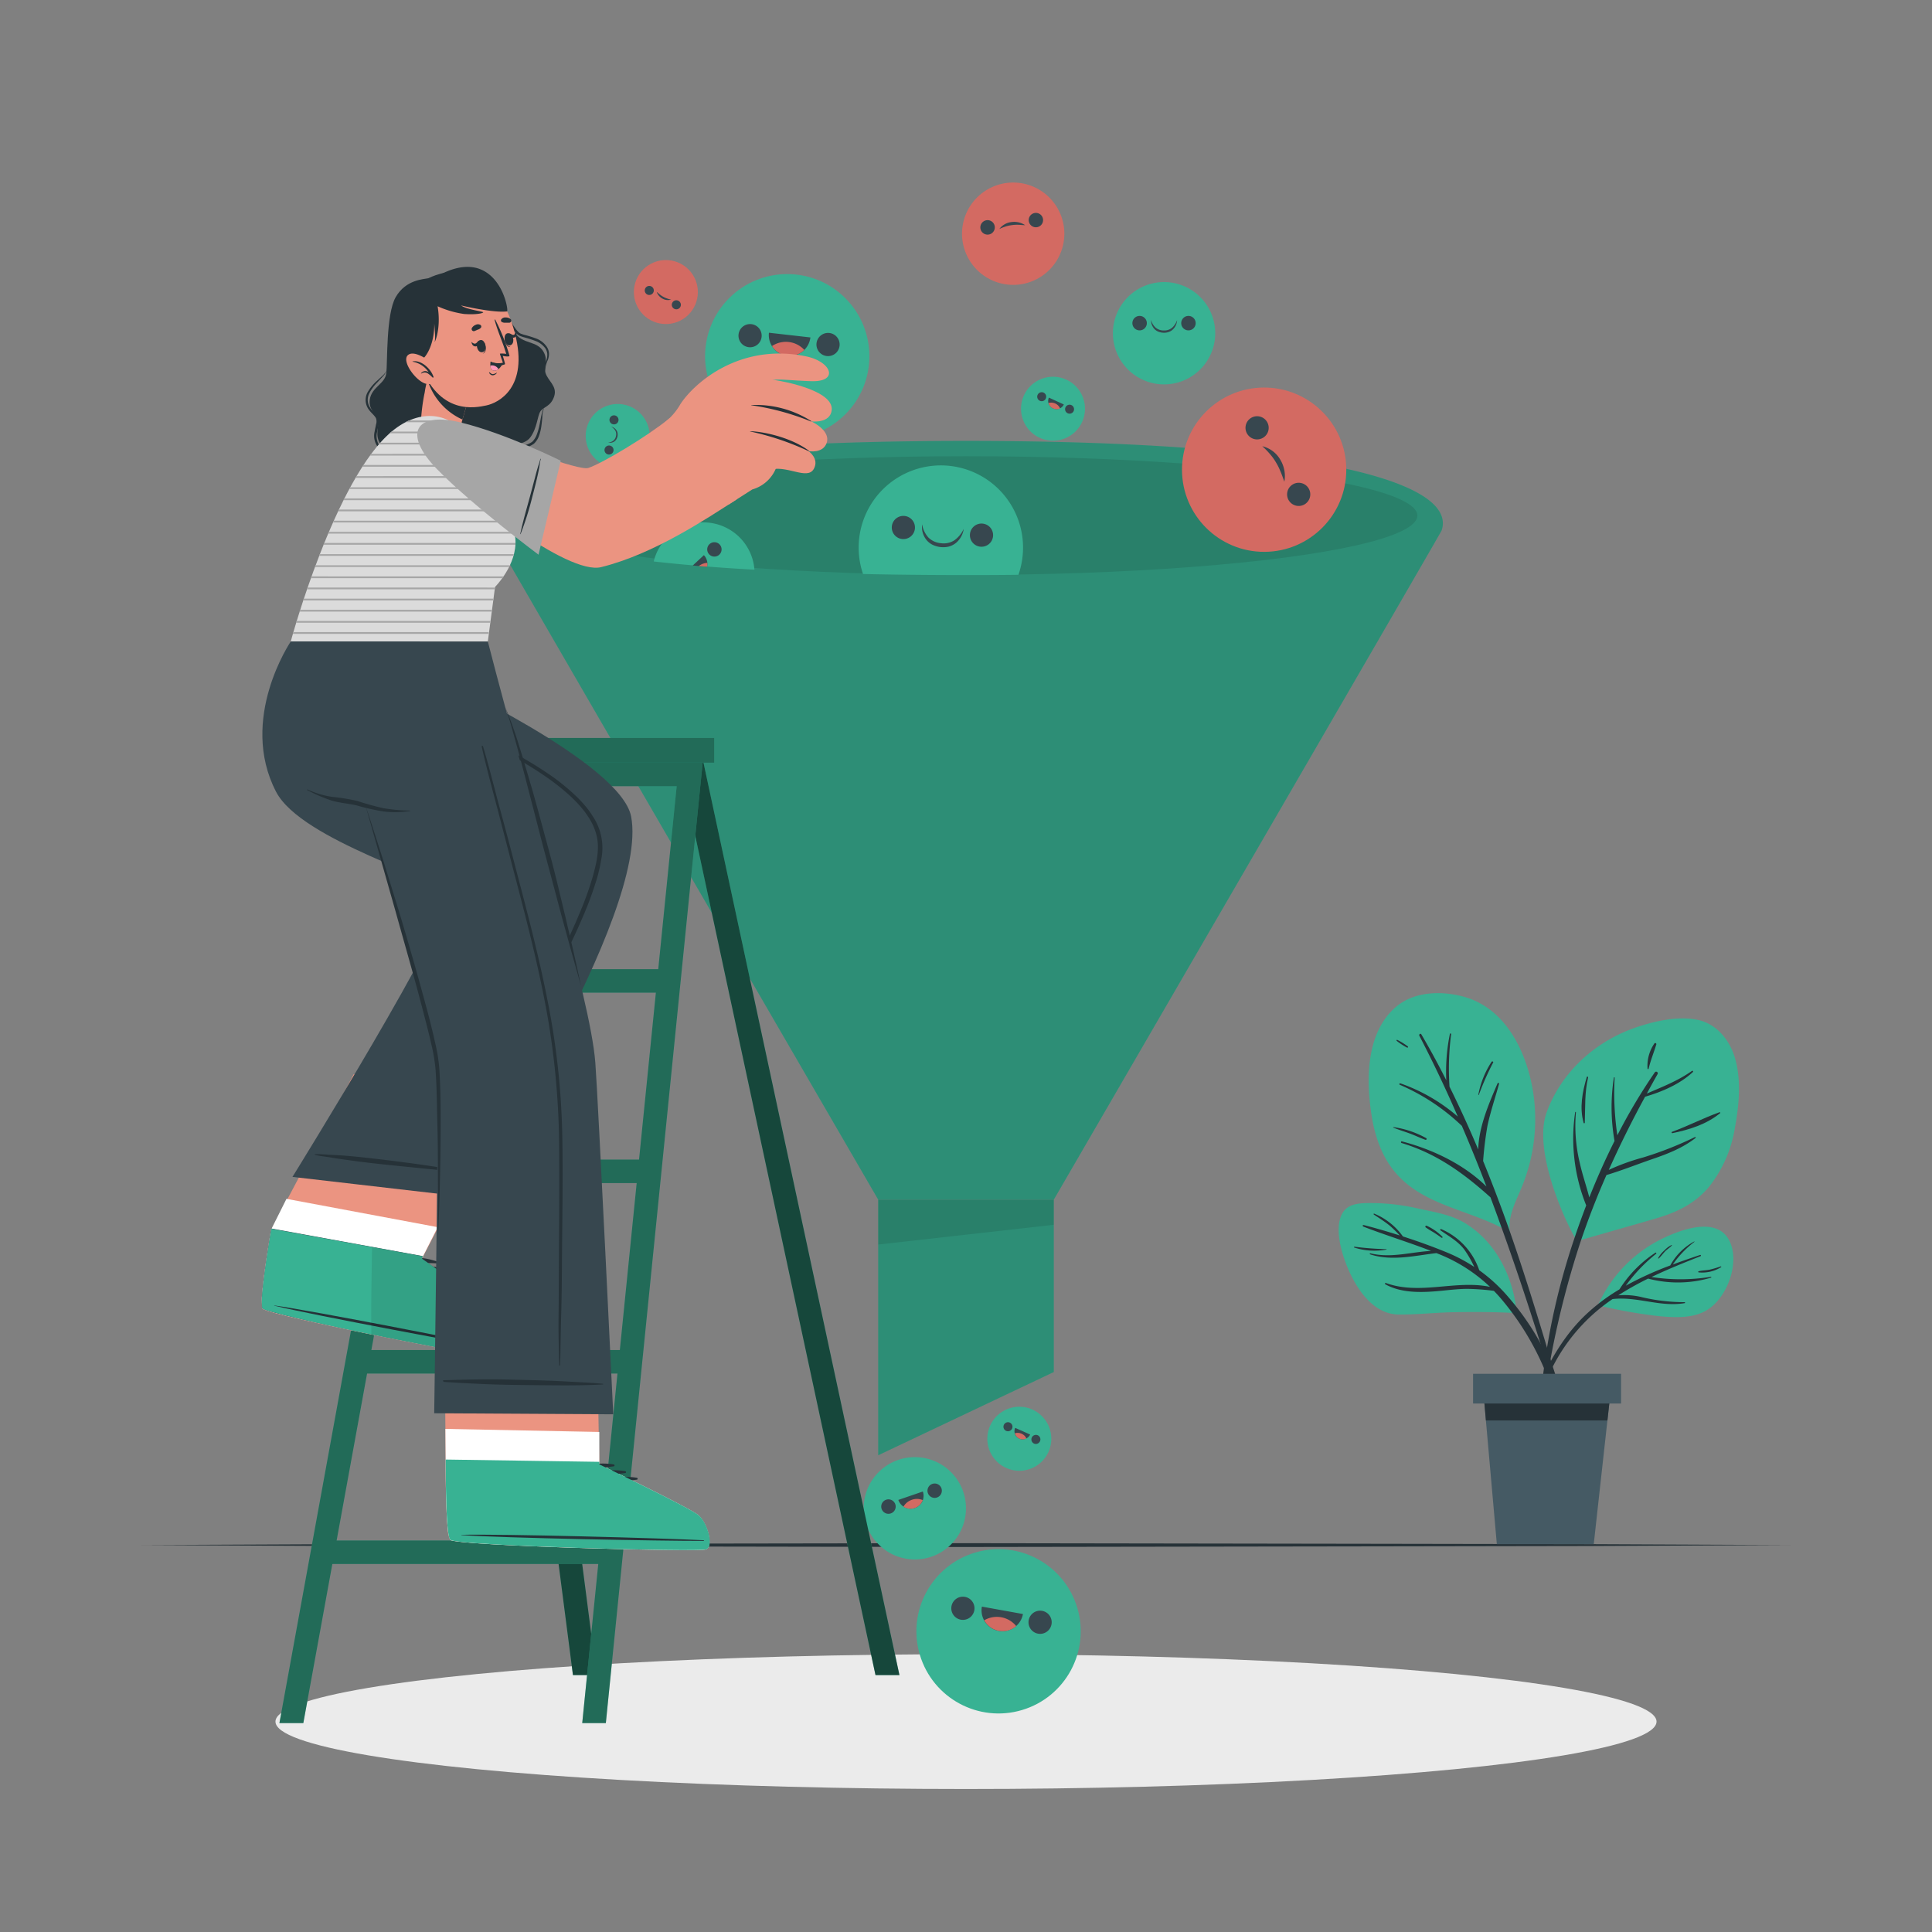 <svg xmlns="http://www.w3.org/2000/svg" viewBox="0 0 500 500"><rect x="0" y="0" width="500" height="500" fill="#808080" stroke="none"/><g id="freepik--Shadow--inject-62"><ellipse cx="250" cy="445.55" rx="178.71" ry="17.44" style="fill:#ebebeb"></ellipse></g><g id="freepik--Floor--inject-62"><polygon points="36.47 399.86 89.85 399.62 143.23 399.53 250 399.37 356.77 399.53 410.15 399.62 463.53 399.86 410.15 400.11 356.77 400.2 250 400.36 143.23 400.19 89.85 400.11 36.47 399.86" style="fill:#263238"></polygon></g><g id="freepik--Filter--inject-62"><path d="M373.41,135.43a5.51,5.51,0,0,1-.23,1.56,2,2,0,0,1-.14.39c-.24.68-100.32,173.09-100.32,173.09H227.28S127.2,138.06,127,137.38a2,2,0,0,1-.14-.39,5.51,5.51,0,0,1-.23-1.56c0-11.78,38.26-21.32,123.41-21.32S373.41,123.65,373.41,135.43Z" style="fill:#38B293"></path><path d="M373.41,135.43a5.51,5.51,0,0,1-.23,1.56,2,2,0,0,1-.14.39c-.24.68-100.32,173.09-100.32,173.09H227.28S127.2,138.06,127,137.38a2,2,0,0,1-.14-.39,5.51,5.51,0,0,1-.23-1.56c0-11.78,38.26-21.32,123.41-21.32S373.41,123.65,373.41,135.43Z" style="opacity:0.2"></path><ellipse cx="250" cy="133.43" rx="116.81" ry="15.36" style="opacity:0.1"></ellipse><polygon points="272.72 355.08 227.28 376.62 227.28 310.46 272.72 310.46 272.72 355.08" style="fill:#38B293"></polygon><polygon points="272.72 355.08 227.28 376.62 227.28 310.46 272.72 310.46 272.72 355.08" style="opacity:0.2"></polygon><polygon points="272.72 316.97 227.28 322.09 227.28 310.46 272.72 310.46 272.72 316.97" style="opacity:0.1"></polygon></g><g id="freepik--Plant--inject-62"><path d="M396.84,283.11a45.89,45.89,0,0,1-.9,17.7,47.9,47.9,0,0,1-2.71,7.82c-1.41,3.24-2.88,6.4-2.52,9.95.34.23-.83.19-.87-.16-9.47-5.39-21.62-6.37-28.9-15.19-3.46-4.17-5.2-9.47-6-14.76-.9-5.76-1.15-12.14.34-17.82,1.25-4.8,4.06-9.44,8.57-11.79,4.66-2.42,10.76-2.22,15.67-.7C390.08,261.45,395.34,272.87,396.84,283.11Z" style="fill:#38B293"></path><path d="M401.7,353.21c-1.29-4.31-2.58-8.62-3.91-12.92-2.6-8.41-5.3-16.8-8.29-25.08q-2.69-7.45-5.67-14.75a91.42,91.42,0,0,1,1.13-9.15c.8-3.68,2-7.22,3-10.82.06-.22-.3-.33-.39-.12-2.12,4.95-4.9,11.28-5,17.14q-3.47-8.26-7.44-16.29a69.31,69.31,0,0,1,.42-13.57.16.16,0,0,0-.32-.06,48.42,48.42,0,0,0-.93,12q-3-6-6.46-11.9c-.21-.35-.69,0-.51.36q5.34,10.28,9.95,20.93a45.74,45.74,0,0,0-14.84-8.6c-.24-.08-.42.26-.18.36a54,54,0,0,1,16.06,10.63q3.35,7.78,6.37,15.7c-5.93-5.81-14-9.63-21.88-11.68-.27-.07-.34.34-.08.42,9.08,2.73,16.13,7.88,23,14.06q1.2,3.19,2.36,6.41,4.4,12.17,8.36,24.49,1.91,5.89,3.76,11.82c1.32,4.25,2.36,8.73,4.08,12.83.16.39.87.3.78-.17A123.7,123.7,0,0,0,401.7,353.21Z" style="fill:#263238"></path><path d="M386,274.82a23.57,23.57,0,0,0-3.41,8.5c0,.08.11.12.14,0a71.24,71.24,0,0,1,3.7-8.34C386.56,274.75,386.15,274.57,386,274.82Z" style="fill:#263238"></path><path d="M369.1,294.55a24.64,24.64,0,0,0-8.5-2.86.07.07,0,0,0,0,.13c1.36.57,2.8,1,4.18,1.5s2.74,1.18,4.15,1.67A.24.24,0,0,0,369.1,294.55Z" style="fill:#263238"></path><path d="M364.34,270.81a17.18,17.18,0,0,0-2.73-1.69.15.15,0,0,0-.16.24,16.55,16.55,0,0,0,2.69,1.75C364.32,271.22,364.51,270.93,364.34,270.81Z" style="fill:#263238"></path><path d="M428.76,315.27c-6.82,2-13.67,3.9-20.49,5.9-.59.17-12.12-21.92-8-33.3,3.86-10.54,12.67-18.42,23.19-22,4.87-1.65,10.85-3,16-1.91,4.57,1,7.8,4.76,9.29,9.06,2,5.85,1.35,12.82.25,18.79a32.92,32.92,0,0,1-6.71,15.34C438.7,311.45,434.08,313.69,428.76,315.27Z" style="fill:#38B293"></path><path d="M438.65,294.27a91,91,0,0,1-13.37,5.27,55.85,55.85,0,0,0-8.93,3.23c2.88-6.42,6-12.71,9.4-18.94,4.4-1.28,9-3.26,12.36-6.38a.19.19,0,0,0-.25-.29c-3.63,2.57-7.64,4.11-11.66,5.85.91-1.68,1.82-3.35,2.76-5a.42.42,0,0,0-.7-.48,144.94,144.94,0,0,0-9.69,16.28,74.32,74.32,0,0,1-.7-14.92c0-.12-.18-.13-.2,0a49.82,49.82,0,0,0,.17,16.39c-2.39,4.77-4.57,9.66-6.53,14.61-.78-3-1.79-5.9-2.46-8.9a40.88,40.88,0,0,1-1-13.13c0-.13-.18-.14-.2,0a46.31,46.31,0,0,0,2.86,24.1c-1.14,3-2.23,6-3.22,9a178.76,178.76,0,0,0-9.05,47.32.29.29,0,0,0,.57,0A234.88,234.88,0,0,1,409,321.49c2-5.95,4.25-11.72,6.75-17.39,4-1.19,8-2.8,12-4.17s7.81-2.89,11.06-5.43C438.93,294.41,438.79,294.2,438.65,294.27Z" style="fill:#263238"></path><path d="M445,287.85c-4.17,1.49-8.12,3.56-12.29,5.07-.2.07-.08.38.11.34,4.41-.91,8.79-2.27,12.34-5.17C445.31,288,445.16,287.8,445,287.85Z" style="fill:#263238"></path><path d="M411,278.86c.05-.23-.27-.35-.34-.13-1.14,3.85-1.93,7.93-.82,11.86,0,.15.29.16.3,0C410.29,286.61,410.07,282.76,411,278.86Z" style="fill:#263238"></path><path d="M428.19,270a10.19,10.19,0,0,0-1.81,6.54c0,.15.24.23.28.06.51-2.2,1.36-4.2,2-6.34A.29.29,0,0,0,428.19,270Z" style="fill:#263238"></path><path d="M347.64,325c2,6.35,6.75,15.12,14.27,15.19,4.88.05,9.79-.53,14.68-.6,5.24-.08,10.49-.07,15.71.24.43,0-.63-15.68-13.21-23.32-3.53-2.14-7.84-2.82-11.84-3.69a54.83,54.83,0,0,0-14-1.45c-2.89.11-5.3.72-6.32,3.68S346.68,322,347.64,325Z" style="fill:#38B293"></path><path d="M353.05,317.07c3.06.79,6.15,1.69,9.22,2.67a33,33,0,0,0-2.54-2.48c-1.32-1.09-2.77-2-4.18-2.93-.12-.08-.05-.3.1-.24a17.17,17.17,0,0,1,7.42,5.9c3.83,1.23,7.62,2.6,11.26,4.09a41.83,41.83,0,0,1,7.21,3.8,28.41,28.41,0,0,0-2.61-4.54c-1.67-2.16-3.93-3.37-6.11-4.91a.19.19,0,0,1,.19-.33,17.89,17.89,0,0,1,9.82,10.64,41.76,41.76,0,0,1,7.13,6.48c8.33,9.46,14.89,22,14.91,34.88,0,.31-.49.39-.55.07a71.13,71.13,0,0,0-15.88-34.1c-.59-.7-1.2-1.36-1.83-2a58.33,58.33,0,0,0-6.88-.51c-2.67,0-5.33.39-8,.61-4.39.36-9.25.41-13.21-1.8a.18.18,0,0,1,.14-.33c8.83,3.21,18.1-.86,26.95,1a41.46,41.46,0,0,0-13.06-8.42l-.81-.32c-5.67.68-11.66,2.15-17.18.31a.14.14,0,0,1,.08-.26c5.33,1.33,10.45-.34,15.71-.61-5.73-2.23-11.57-4-17.32-6.22C352.54,317.38,352.53,316.94,353.05,317.07Z" style="fill:#263238"></path><path d="M350.55,322.65a76.15,76.15,0,0,0,8.25.63c.07,0,.09.1,0,.11a17.07,17.07,0,0,1-8.33-.53C350.36,322.82,350.42,322.63,350.55,322.65Z" style="fill:#263238"></path><path d="M369.19,317.21a13.5,13.5,0,0,1,4.08,2.84c.15.13,0,.39-.2.27q-1.05-.75-2.13-1.44a21.55,21.55,0,0,1-2-1.26A.25.25,0,0,1,369.19,317.21Z" style="fill:#263238"></path><path d="M413.62,337.64c-.09.21.21.41.33.19h0a.29.29,0,0,0,.19.12,127.87,127.87,0,0,0,15.38,2.69c4.16.37,9,.6,12.59-1.82,4.94-3.27,8.19-12,5.52-17.58-3.16-6.6-12.67-3-17.44-.67A35,35,0,0,0,413.62,337.64Z" style="fill:#38B293"></path><path d="M409.93,340.69a49.24,49.24,0,0,1,9.18-7,31.33,31.33,0,0,1,9.31-9.49c.18-.12.33.16.17.29a42,42,0,0,0-7.85,8.25,86.71,86.71,0,0,1,11.52-5.24,15.39,15.39,0,0,1,6.19-6.2c.05,0,.11.05.06.09a25.66,25.66,0,0,0-5.59,5.86c2.34-.87,4.71-1.68,7.07-2.47.21-.07.29.25.09.33-4.2,1.65-8.5,3.38-12.67,5.38a48.73,48.73,0,0,0,15.34-.05c.14,0,.21.18.06.22a30.21,30.21,0,0,1-16.28.24,76.65,76.65,0,0,0-7.72,4.33,19.17,19.17,0,0,1,6.24.51A47.75,47.75,0,0,0,436,337a.13.13,0,0,1,0,.25c-6.36,1.09-12.37-1.8-18.68-1.05a46.69,46.69,0,0,0-16.14,18.88c-2.66,5.4-4.1,11.13-6.24,16.71a.21.21,0,0,1-.4-.11C396.43,360.68,401.91,348.54,409.93,340.69Z" style="fill:#263238"></path><path d="M429.12,325.6a7.37,7.37,0,0,1,1.63-2,6.28,6.28,0,0,1,1.88-1.4c.06,0,.1.06.06.1-.52.6-1.25,1-1.81,1.6s-1,1.24-1.61,1.8A.1.1,0,0,1,429.12,325.6Z" style="fill:#263238"></path><path d="M439.61,329c.95-.24,1.94-.22,2.9-.42a27.66,27.66,0,0,0,2.82-.84c.12,0,.19.14.08.21a9.29,9.29,0,0,1-5.8,1.34A.15.15,0,0,1,439.61,329Z" style="fill:#263238"></path><polygon points="383.72 358.12 384.55 367.61 387.38 399.63 412.46 399.63 416 367.61 417.05 358.12 383.72 358.12" style="fill:#455a64"></polygon><polygon points="383.72 358.12 384.55 367.61 416 367.61 417.05 358.12 383.72 358.12" style="fill:#263238"></polygon><rect x="381.23" y="355.53" width="38.3" height="7.69" transform="translate(800.76 718.76) rotate(180)" style="fill:#455a64"></rect></g><g id="freepik--Faces--inject-62"><circle cx="236.76" cy="390.32" r="13.24" transform="translate(-204.43 273.04) rotate(-43.87)" style="fill:#38B293"></circle><path d="M243.65,385.19a1.86,1.86,0,1,1-2.36-1.16A1.86,1.86,0,0,1,243.65,385.19Z" style="fill:#37474f"></path><path d="M231.7,389.29a1.87,1.87,0,1,1-2.37-1.16A1.88,1.88,0,0,1,231.7,389.29Z" style="fill:#37474f"></path><path d="M238.83,386a3.34,3.34,0,0,1,0,2.23,3.36,3.36,0,0,1-6.34-.05Z" style="fill:#37474f"></path><path d="M238.81,388.22a3.36,3.36,0,0,1-5,1.7,4,4,0,0,1,2.17-1.77A3.93,3.93,0,0,1,238.81,388.22Z" style="fill:#d36a62"></path><path d="M264.66,143.76a21.27,21.27,0,0,1-1.09,5q-6.57.08-13.57.07-14.24,0-26.65-.28a21.27,21.27,0,1,1,41.31-4.75Z" style="fill:#38B293"></path><path d="M257,138.78a3,3,0,1,1-2.69-3.27A3,3,0,0,1,257,138.78Z" style="fill:#37474f"></path><path d="M236.78,136.8a3,3,0,1,1-2.69-3.27A3,3,0,0,1,236.78,136.8Z" style="fill:#37474f"></path><path d="M238.65,135.68a6.62,6.62,0,0,0,1.62,3.43,5.21,5.21,0,0,0,3.25,1.47,5.06,5.06,0,0,0,3.48-.76,7.41,7.41,0,0,0,2.41-2.95,5.79,5.79,0,0,1-1.94,3.58,5,5,0,0,1-1.92,1,6.19,6.19,0,0,1-2.14.13,6.56,6.56,0,0,1-2.06-.59,4.74,4.74,0,0,1-1.67-1.37A5.34,5.34,0,0,1,238.65,135.68Z" style="fill:#37474f"></path><circle cx="327.16" cy="121.56" r="21.26" transform="translate(-0.57 1.54) rotate(-0.27)" style="fill:#d36a62"></circle><path d="M337.7,130.48a3,3,0,1,1,.95-4.12A3,3,0,0,1,337.7,130.48Z" style="fill:#37474f"></path><path d="M326.93,113.26a3,3,0,1,1,.95-4.13A3,3,0,0,1,326.93,113.26Z" style="fill:#37474f"></path><path d="M326.67,115.48a7.35,7.35,0,0,1,4.66,3.47,8.33,8.33,0,0,1,1.06,2.78,7.81,7.81,0,0,1,0,2.93c-.34-.92-.63-1.8-1-2.64a16.29,16.29,0,0,0-1.2-2.4,13.82,13.82,0,0,0-1.58-2.17A18.43,18.43,0,0,0,326.67,115.48Z" style="fill:#37474f"></path><path d="M195.25,147.44q-6.48-.36-12.26-.82l-2.15-.17-1.56-.14c-3.59-.31-6.95-.65-10.1-1a13.24,13.24,0,0,1,26.07,2.14Z" style="fill:#38B293"></path><path d="M186.25,140.92a1.86,1.86,0,1,1-2.64-.09A1.87,1.87,0,0,1,186.25,140.92Z" style="fill:#37474f"></path><path d="M183.06,145.67a3.36,3.36,0,0,1-.07,1l-2.15-.17-1.56-.14,2.89-2.69A3.34,3.34,0,0,1,183.06,145.67Z" style="fill:#37474f"></path><path d="M183.06,145.67a3.36,3.36,0,0,1-.07,1l-2.15-.17A3.89,3.89,0,0,1,183.06,145.67Z" style="fill:#d36a62"></path><path d="M314.5,86.24A13.24,13.24,0,1,1,301.26,73,13.24,13.24,0,0,1,314.5,86.24Z" style="fill:#38B293"></path><path d="M309.44,83.62a1.87,1.87,0,1,1-1.86-1.86A1.87,1.87,0,0,1,309.44,83.62Z" style="fill:#37474f"></path><path d="M296.8,83.62a1.87,1.87,0,1,1-1.86-1.86A1.87,1.87,0,0,1,296.8,83.62Z" style="fill:#37474f"></path><path d="M297.89,82.81a4.11,4.11,0,0,0,1.21,2,3.16,3.16,0,0,0,2.1.71,3.13,3.13,0,0,0,2.11-.68,4.64,4.64,0,0,0,1.32-2,3.58,3.58,0,0,1-1,2.33,2.9,2.9,0,0,1-1.12.73,3.79,3.79,0,0,1-1.33.22,4.28,4.28,0,0,1-1.31-.25,3,3,0,0,1-1.12-.74A3.35,3.35,0,0,1,297.89,82.81Z" style="fill:#37474f"></path><circle cx="262.23" cy="60.49" r="13.24" transform="translate(135.29 297.79) rotate(-74.85)" style="fill:#d36a62"></circle><path d="M269.93,56.69a1.86,1.86,0,1,1-2.12-1.57A1.86,1.86,0,0,1,269.93,56.69Z" style="fill:#37474f"></path><path d="M257.43,58.56A1.87,1.87,0,1,1,255.31,57,1.86,1.86,0,0,1,257.43,58.56Z" style="fill:#37474f"></path><path d="M258.63,59.26a4.52,4.52,0,0,1,3.14-1.79,5,5,0,0,1,1.85.08,4.83,4.83,0,0,1,1.68.72c-.61,0-1.19-.09-1.75-.1a9.21,9.21,0,0,0-1.67.09,9.33,9.33,0,0,0-1.63.36A11.33,11.33,0,0,0,258.63,59.26Z" style="fill:#37474f"></path><circle cx="272.52" cy="105.78" r="8.28" transform="translate(-19.81 104.38) rotate(-20.94)" style="fill:#38B293"></circle><path d="M277.86,106.38a1.16,1.16,0,1,1-.58-1.54A1.17,1.17,0,0,1,277.86,106.38Z" style="fill:#37474f"></path><path d="M270.65,103.14a1.15,1.15,0,0,1-1.54.58,1.16,1.16,0,1,1,1.54-.58Z" style="fill:#37474f"></path><path d="M275.32,104.68a2.1,2.1,0,0,1-1,1,2.12,2.12,0,0,1-1.81,0,2.09,2.09,0,0,1-1.18-1.39,2.16,2.16,0,0,1,.12-1.39Z" style="fill:#37474f"></path><path d="M274.35,105.7a2.12,2.12,0,0,1-1.81,0,2.09,2.09,0,0,1-1.18-1.39,2.48,2.48,0,0,1,1.75.12A2.44,2.44,0,0,1,274.35,105.7Z" style="fill:#d36a62"></path><path d="M271.35,375.75a8.28,8.28,0,1,1-4.15-10.95A8.29,8.29,0,0,1,271.35,375.75Z" style="fill:#38B293"></path><path d="M269.14,373a1.17,1.17,0,0,1-1.54.59,1.17,1.17,0,1,1,1-2.13A1.16,1.16,0,0,1,269.14,373Z" style="fill:#37474f"></path><path d="M261.93,369.72a1.17,1.17,0,1,1-.59-1.55A1.18,1.18,0,0,1,261.93,369.72Z" style="fill:#37474f"></path><path d="M266.6,371.26a2.07,2.07,0,0,1-1,1,2.11,2.11,0,0,1-1.82.05,2.1,2.1,0,0,1-1.05-2.78Z" style="fill:#37474f"></path><path d="M265.63,372.27a2.11,2.11,0,0,1-1.82.05,2.15,2.15,0,0,1-1.17-1.39,2.48,2.48,0,0,1,1.75.12A2.42,2.42,0,0,1,265.63,372.27Z" style="fill:#d36a62"></path><circle cx="159.86" cy="112.83" r="8.28" transform="translate(-1.06 224.15) rotate(-69.89)" style="fill:#38B293"></circle><path d="M159.09,107.51a1.17,1.17,0,1,1-1.34.95A1.16,1.16,0,0,1,159.09,107.51Z" style="fill:#37474f"></path><path d="M157.77,115.31a1.16,1.16,0,0,1,1,1.34,1.17,1.17,0,1,1-1-1.34Z" style="fill:#37474f"></path><path d="M157.39,114.55a2.6,2.6,0,0,0,1.37-.53,2.06,2.06,0,0,0,.67-1.23,2,2,0,0,0-.2-1.37,2.83,2.83,0,0,0-1.09-1,2.23,2.23,0,0,1,1.34.85,2,2,0,0,1,.34.77,2.63,2.63,0,0,1,0,.84,2.89,2.89,0,0,1-.29.79,2,2,0,0,1-.57.61A2.13,2.13,0,0,1,157.39,114.55Z" style="fill:#37474f"></path><circle cx="172.33" cy="75.58" r="8.28" transform="translate(-13.35 106.15) rotate(-33.03)" style="fill:#d36a62"></circle><path d="M167,74.62a1.17,1.17,0,1,1,.48,1.58A1.17,1.17,0,0,1,167,74.62Z" style="fill:#37474f"></path><path d="M174,78.34a1.17,1.17,0,1,1,.48,1.57A1.16,1.16,0,0,1,174,78.34Z" style="fill:#37474f"></path><path d="M173.68,77.54a2.87,2.87,0,0,1-2.25-.27,3.18,3.18,0,0,1-.9-.73,3.14,3.14,0,0,1-.58-1c.3.24.57.48.85.7a6.08,6.08,0,0,0,1.82,1A8.2,8.2,0,0,0,173.68,77.54Z" style="fill:#37474f"></path><circle cx="258.44" cy="422.17" r="21.26" transform="translate(-110.14 91.76) rotate(-16.65)" style="fill:#38B293"></circle><path d="M272.13,420.37a3,3,0,1,1-2.41-3.48A3,3,0,0,1,272.13,420.37Z" style="fill:#37474f"></path><path d="M252.15,416.75a3,3,0,1,1-2.42-3.48A3,3,0,0,1,252.15,416.75Z" style="fill:#37474f"></path><path d="M264.74,417.71a5.4,5.4,0,1,1-10.63-1.92Z" style="fill:#37474f"></path><path d="M263,420.83a5.4,5.4,0,0,1-8.28-1.5,6.47,6.47,0,0,1,8.28,1.5Z" style="fill:#d36a62"></path></g><g id="freepik--Character--inject-62"><polygon points="232.77 433.51 226.58 433.51 176.84 201.9 124.45 201.9 154.39 433.51 148.28 433.51 117.64 196.53 181.88 196.53 232.77 433.51" style="fill:#38B293"></polygon><polygon points="232.77 433.51 226.58 433.51 176.84 201.9 124.45 201.9 154.39 433.51 148.28 433.51 117.64 196.53 181.88 196.53 232.77 433.51" style="opacity:0.6"></polygon><rect x="113.61" y="190.98" width="71.22" height="6.4" style="fill:#38B293"></rect><rect x="113.61" y="190.98" width="71.22" height="6.4" style="opacity:0.4"></rect><polygon points="181.85 197.38 156.79 445.94 150.68 445.94 175.13 203.46 122.72 203.46 78.5 445.94 72.31 445.94 117.64 197.38 181.85 197.38" style="fill:#38B293"></polygon><rect x="113.4" y="250.82" width="61.94" height="6.08" style="fill:#38B293"></rect><rect x="103.58" y="300.1" width="61.94" height="6.08" style="fill:#38B293"></rect><rect x="93.1" y="349.39" width="67.59" height="6.08" style="fill:#38B293"></rect><rect x="85.04" y="398.68" width="71.92" height="6.08" style="fill:#38B293"></rect><g style="opacity:0.4"><polygon points="181.85 197.38 156.79 445.94 150.68 445.94 175.13 203.46 122.72 203.46 78.5 445.94 72.31 445.94 117.64 197.38 181.85 197.38"></polygon><rect x="113.4" y="250.82" width="61.94" height="6.08"></rect><rect x="103.58" y="300.1" width="61.94" height="6.08"></rect><rect x="93.1" y="349.39" width="67.59" height="6.08"></rect><rect x="85.04" y="398.68" width="71.92" height="6.08"></rect></g><path d="M91.55,278s-21.39,40.29-21.4,40.32c-1.25,7.61-2.21,14.31-2.38,17.82,0,0,0,0,0,.06a5.46,5.46,0,0,0,.17,2.44s0,0,0,.06c2,1.9,62.56,13.66,64.81,13.36s1.57-6.74-.42-9.07-23.16-17.2-23.16-17.2l21-40.33Z" style="fill: rgb(235, 148, 129);"></path><path d="M74.14,310.26l-4,8c-1.25,7.61-2.21,14.31-2.38,17.82,0,0,0,0,0,.06a10.83,10.83,0,0,0,.17,2.44s0,0,0,.06c2,1.9,62.56,13.66,64.81,13.36s1.57-6.74-.42-9.07-23.16-17.2-23.16-17.2l4.12-8.14Z" style="fill:#fff"></path><path d="M112.93,326.42c-3.94-1.35-9-1.45-12.49,1-.14.09,0,.28.14.26a57.14,57.14,0,0,1,12.26-.74A.26.26,0,0,0,112.93,326.42Z" style="fill:#263238"></path><path d="M115.6,328.6c-3.94-1.34-9-1.44-12.5,1-.13.1,0,.29.14.27a57.27,57.27,0,0,1,12.27-.75A.26.26,0,0,0,115.6,328.6Z" style="fill:#263238"></path><path d="M118.26,330.79c-3.93-1.35-9-1.44-12.49,1-.14.09,0,.29.14.26a57.83,57.83,0,0,1,12.26-.74A.26.26,0,0,0,118.26,330.79Z" style="fill:#263238"></path><path d="M132.79,352c-2.25.3-62.79-11.45-64.81-13.36-.78-.72.42-9.64,2.17-20.38l.06-.33,39.15,7.14-.15.66s21.16,14.87,23.16,17.21S135,351.75,132.79,352Z" style="fill:#37474f"></path><path d="M70.21,318l-.06.35C68.4,329,67.19,338,68,338.68s14,3.77,28.13,6.67c16.94,3.45,35.45,6.86,36.68,6.7,2.25-.3,1.56-6.75-.42-9.08s-23.16-17.2-23.16-17.2l.15-.65L96.3,322.73Z" style="fill:#38B293"></path><path d="M132.56,349.56C122.4,347.33,81.23,339.28,71,337.85c-.08,0-.1,0,0,.06,10,2.44,51.25,10.15,61.52,11.82C132.74,349.76,132.78,349.61,132.56,349.56Z" style="fill:#263238"></path><path d="M96.3,322.73c-.14,6.74-.3,16.66-.19,22.62,16.94,3.45,35.45,6.86,36.68,6.7,2.25-.3,1.56-6.75-.42-9.08s-23.16-17.2-23.16-17.2l.15-.65Z" style="opacity:0.1"></path><path d="M75.69,304.58l44.84,5.18s47.6-73.15,42.81-98.43c-2.64-13.91-49.94-35.76-49.94-35.76L108.62,166H75.26s-13.6,20-3.83,38.88c6.63,12.79,43.09,22.55,44.43,26.67C117.63,236.93,75.69,304.58,75.69,304.58Z" style="fill:#37474f"></path><path d="M81.5,298.7a32.61,32.61,0,0,1,3.56.15c1.32.06,2.64.12,4,.22,2.53.2,5,.46,7.58.76,5.09.59,10.17,1.24,15.23,2,2.88.44,5.76.9,8.63,1.42a.09.09,0,0,1,0,.18c-5.07-.43-10.12-.95-15.18-1.46s-10.11-1-15.13-1.73c-1.45-.2-2.89-.39-4.32-.64s-2.93-.36-4.31-.73C81.41,298.85,81.4,298.71,81.5,298.7Z" style="fill:#263238"></path><path d="M116.68,298c4-6.06,25.28-44.58,28.47-51.07,1.6-3.24,3.14-6.51,4.53-9.84A87.78,87.78,0,0,0,153.37,227c.95-3.42,1.83-7,1.1-10.43a14.74,14.74,0,0,0-2-4.81,22.87,22.87,0,0,0-1.52-2.17c-.57-.68-1.14-1.36-1.76-2-5-5.13-11.25-8.94-17.52-12.46s-12.9-6.52-19.47-9.58c-1.63-.77-3.27-1.55-4.88-2.38-.81-.42-1.61-.85-2.39-1.32a5.31,5.31,0,0,1-2-1.84,25.5,25.5,0,0,1-2.92-10.41,25.73,25.73,0,0,0,3.14,10.27,5.12,5.12,0,0,0,2,1.69c.78.45,1.59.85,2.4,1.25,1.62.78,3.28,1.52,4.93,2.26,6.6,3,13.23,5.9,19.64,9.32a101.74,101.74,0,0,1,9.36,5.58,54.51,54.51,0,0,1,8.48,6.93c.64.65,1.23,1.36,1.83,2.06a25.59,25.59,0,0,1,1.6,2.26,14.75,14.75,0,0,1,2.3,10.71c-.17.91-.3,1.83-.51,2.72s-.42,1.78-.68,2.66a89.63,89.63,0,0,1-3.78,10.24c-1.42,3.35-3,6.63-4.6,9.87C142.8,253.88,120.79,292.06,116.68,298Z" style="fill:#263238"></path><path d="M115,337.71s.34,40.34.34,40.37c0,7.71.18,14.48.59,18a.09.09,0,0,0,0,.05,5.34,5.34,0,0,0,.58,2.39l0,0c2.3,1.55,64,3.15,66.13,2.48s.43-6.9-1.91-8.87S155.1,379,155.1,379l-.73-40.32Z" style="fill: rgb(235, 148, 129);"></path><path d="M115.27,369.8s.07,8.25.07,8.28c0,7.71.18,14.48.59,18a.09.09,0,0,0,0,.05,10.38,10.38,0,0,0,.58,2.39l0,0c2.3,1.55,64,3.15,66.13,2.48s.43-6.9-1.91-8.87S155.1,379,155.1,379l0-8.41Z" style="fill:#fff"></path><path d="M158.87,379c-4.1-.68-9.09.06-12.15,3-.12.11,0,.28.17.24a57.08,57.08,0,0,1,12-2.76A.26.26,0,0,0,158.87,379Z" style="fill:#263238"></path><path d="M161.86,380.74c-4.1-.68-9.09.06-12.15,3-.12.11,0,.28.17.23a58.36,58.36,0,0,1,12-2.76A.26.26,0,0,0,161.86,380.74Z" style="fill:#263238"></path><path d="M164.85,382.45c-4.1-.67-9.09.06-12.15,3-.12.12,0,.28.17.24a57.71,57.71,0,0,1,12-2.76A.26.26,0,0,0,164.85,382.45Z" style="fill:#263238"></path><path d="M182.69,401c-2.17.68-63.82-.92-66.13-2.48-.89-.57-1.18-9.57-1.22-20.45,0-.11,0-.23,0-.34l39.78.59,0,.67s23.32,11.17,25.68,13.14S184.86,400.35,182.69,401Z" style="fill:#38B293"></path><path d="M182.05,398.61c-10.38-.53-52.32-1.67-62.63-1.4-.08,0-.08.06,0,.07,10.28.75,52.23,1.54,62.63,1.5C182.27,398.78,182.27,398.62,182.05,398.61Z" style="fill:#263238"></path><path d="M94.62,208.66s18.3,57.69,18.63,68.29c.28,9-.88,88.8-.88,88.8l46.34.27s-3.92-81.59-4.64-91c-1.35-17.62-16.78-66-27.82-109H76.3s.43,22.56,10.69,38.88C87,204.84,91.64,207,94.62,208.66Z" style="fill:#37474f"></path><path d="M114.84,357.2c5.35-.15,10.9-.31,16.25-.18s10.64.22,15.94.53c3,.18,6,.28,9,.58a.08.08,0,0,1,0,.16c-5.35.31-10.72.25-16.08.2s-10.63-.1-15.94-.35c-3-.14-6-.29-9-.5C114.68,357.62,114.51,357.21,114.84,357.2Z" style="fill:#263238"></path><path d="M125,193.14c1.65,5.51,3,11.11,4.52,16.67s3,11.21,4.45,16.82c2.86,10.85,5.68,21.72,7.82,32.74a198.13,198.13,0,0,1,3.71,33.56c.24,11.48,0,23-.07,34.47s-.18,10.1-.38,21.65c0,1.43-.06,2.87-.11,4.3a.11.11,0,0,1-.21,0c-.31-11.49-.15-10-.11-21.49s.19-23,.09-34.47a206.49,206.49,0,0,0-2.94-34c-1.94-11.05-4.66-22-7.49-32.81-1.61-6.19-3.24-12.38-4.84-18.58s-3.35-12.45-4.77-18.74A.17.17,0,0,1,125,193.14Z" style="fill:#263238"></path><path d="M106.07,209.77a41.9,41.9,0,0,1-6.88-.62,67.05,67.05,0,0,1-6.66-1.85A53.37,53.37,0,0,0,86,206.23a22.79,22.79,0,0,1-6.41-1.91.08.08,0,0,0-.07.15,40.23,40.23,0,0,0,6.14,2.66c2.19.69,4.49.79,6.72,1.33A55.43,55.43,0,0,0,99.23,210a24.71,24.71,0,0,0,6.87-.11C106.19,209.91,106.16,209.77,106.07,209.77Z" style="fill:#263238"></path><path d="M113.4,319.56l-.07-14.21c0-4.73,0-9.47-.13-14.2s-.14-9.47-.47-14.16a42.11,42.11,0,0,0-1.15-6.93c-.5-2.3-1.11-4.59-1.7-6.88-2.34-9.17-5-18.27-7.53-27.38l-7.76-27.34c1.5,4.49,2.93,9,4.38,13.52l4.19,13.58q4.11,13.6,7.78,27.35c.57,2.3,1.17,4.59,1.66,6.92a42.1,42.1,0,0,1,1.12,7.08c.28,4.76.34,9.5.32,14.24Q114,305.36,113.4,319.56Z" style="fill:#263238"></path><path d="M150.36,255.14c-1.72-6-3.35-12-5-18l-4.79-18L135.88,201c-.77-3-1.58-6-2.41-9s-1.6-6-2.7-8.93c2.48,5.73,4.13,11.77,5.93,17.72s3.34,12,5,18,3.1,12.06,4.54,18.12S149.08,249.05,150.36,255.14Z" style="fill:#263238"></path><path d="M110.89,72c-1.07.27-5.85.27-8.5,4.93-2.5,4.41-2.09,16.88-2.41,19.65s-3.8,3.58-4.27,6.8c-.4,2.77,1.67,3.53,2.11,5.48.33,1.51-.94,4,.72,6.08,1.51,1.91,3.69,1.21,5.12,1.69s2.63,3.51,5.22,4.06,4.53-2,5.85-2.13,3.37,3.73,7.65,2.87,5.09-4.66,6.79-5.59,6.32-.22,8.1-2.68,1.79-5.49,2.58-6.69,2.73-1.25,3.58-3.92-1.7-4-2.29-6.16c-.41-1.5.78-3.07-.45-5.3-1.69-3.06-5.54-1.91-7.43-5-1.48-2.45-5.24-13.43-12.37-15.4C116,69.3,110.89,72,110.89,72Z" style="fill:#263238"></path><path d="M100,95.92a3.87,3.87,0,0,1-1,1.59l-1.27,1.38a11.49,11.49,0,0,0-2.17,2.92,3.73,3.73,0,0,0,0,3.32,5.48,5.48,0,0,0,1.08,1.4A6.87,6.87,0,0,1,97.92,108a3.22,3.22,0,0,1,.06,2c-.13.62-.29,1.22-.39,1.81a4.48,4.48,0,0,0,.51,3.38,2.58,2.58,0,0,0,1.32,1,5,5,0,0,0,1.77.17c.61,0,1.22-.12,1.85-.19a3.2,3.2,0,0,1,1.84.2,3.31,3.31,0,0,0-1.82,0c-.6.12-1.21.26-1.84.35a5,5,0,0,1-1.93-.09,3.06,3.06,0,0,1-1.64-1.14,4.81,4.81,0,0,1-.7-3.79c.1-.63.25-1.24.36-1.84a2.56,2.56,0,0,0,0-1.61c-.48-.94-1.7-1.69-2.27-2.92a4.17,4.17,0,0,1,.12-3.86,11.87,11.87,0,0,1,2.42-2.93l1.37-1.26A4.2,4.2,0,0,0,100,95.92Z" style="fill:#263238"></path><path d="M127.93,76.28A53.68,53.68,0,0,1,131.47,82c.58,1,1.13,1.91,1.77,2.8a7.67,7.67,0,0,0,1,1.2,1,1,0,0,0,.28.21,1.37,1.37,0,0,0,.32.16c.25.1.51.18.77.26a31.59,31.59,0,0,1,3.21,1,5.71,5.71,0,0,1,2.71,2.15,3.49,3.49,0,0,1,.55,1.69,4.6,4.6,0,0,1-.31,1.71,7.2,7.2,0,0,0-.67,3.22,6.7,6.7,0,0,1,.34-3.32,4.31,4.31,0,0,0,.19-1.58,3.11,3.11,0,0,0-.55-1.42,5.53,5.53,0,0,0-2.52-1.85,32.4,32.4,0,0,0-3.16-1c-.27-.09-.54-.18-.81-.29a2.42,2.42,0,0,1-.8-.51,8.21,8.21,0,0,1-1.12-1.34,26.63,26.63,0,0,1-1.72-2.9l-1.51-3A31.81,31.81,0,0,0,127.93,76.28Z" style="fill:#263238"></path><path d="M140.82,105.61a5.76,5.76,0,0,0-.46,2.3c-.07.8-.15,1.6-.26,2.39a11.87,11.87,0,0,1-.57,2.39,5.09,5.09,0,0,1-1.35,2.14A6.62,6.62,0,0,1,133.4,116c-.8,0-1.6-.15-2.38-.18a4.88,4.88,0,0,0-2.33.28,4.6,4.6,0,0,1,2.33-.63c.8,0,1.61,0,2.4,0a6.73,6.73,0,0,0,4.3-1.12,5,5,0,0,0,1.19-1.85,15.19,15.19,0,0,0,.65-2.24c.18-.77.31-1.56.46-2.35q.12-.58.27-1.17A2.34,2.34,0,0,1,140.82,105.61Z" style="fill:#263238"></path><path d="M108.92,109.35c.16,1,4.31,7.47,8.69,7.55,1.43,0,1.9-7.75,1.9-7.75l.17-.57,2.32-7.93L113,94l-1.31-.89s-.49,2.21-1.08,5c0,.13-.06.26-.08.39s-.08.31-.11.45l-.27,1.25c-.06.32-.13.63-.18,1s-.12.67-.19,1A51.63,51.63,0,0,0,108.92,109.35Z" style="fill: rgb(235, 148, 129);"></path><path d="M110.56,98.05a16.58,16.58,0,0,0,9.12,10.53l2.32-7.93L113,94l-1.31-.89S111.15,95.29,110.56,98.05Z" style="fill:#263238"></path><path d="M133.29,86.38c3.59,14-4.34,17.91-7.44,18.55-2.78.57-12.21,2.73-17.23-10.87s.37-19.71,6.58-21.64S129.7,72.33,133.29,86.38Z" style="fill: rgb(235, 148, 129);"></path><path d="M131.82,83.52c-.34,0-.66,0-1,0a1.67,1.67,0,0,1-1-.22.5.5,0,0,1-.11-.62,1.26,1.26,0,0,1,1.18-.52,1.87,1.87,0,0,1,1.28.44A.55.55,0,0,1,131.82,83.52Z" style="fill:#263238"></path><path d="M122.71,85.7c.32-.1.61-.25.92-.38a1.57,1.57,0,0,0,.87-.57.52.52,0,0,0-.11-.62,1.27,1.27,0,0,0-1.29-.06,1.9,1.9,0,0,0-1,.86A.56.56,0,0,0,122.71,85.7Z" style="fill:#263238"></path><path d="M125.45,88.83s-.07.06-.06.1c.23,1,.33,2.1-.48,2.6,0,0,0,.06,0,0C126,91.21,125.82,89.7,125.45,88.83Z" style="fill:#263238"></path><path d="M124.38,88c-1.58.2-1.06,3.34.4,3.15S125.7,87.83,124.38,88Z" style="fill:#263238"></path><path d="M123.79,88.26c-.25.23-.47.59-.79.67s-.72-.18-1-.45c0,0,0,0,0,0,.09.61.42,1.19,1.08,1.17s.94-.62,1-1.25C124,88.32,123.88,88.17,123.79,88.26Z" style="fill:#263238"></path><path d="M130.59,87.41s.08,0,.09.08c.12,1,.43,2.08,1.36,2.26,0,0,0,.06,0,.06C130.94,89.83,130.55,88.36,130.59,87.41Z" style="fill:#263238"></path><path d="M131.3,86.26c1.55-.37,2.17,2.76.74,3.1S130,86.57,131.3,86.26Z" style="fill:#263238"></path><path d="M132,86.34c.28.11.59.36.89.33s.53-.44.68-.81c0,0,.05,0,.06,0,.13.59.06,1.25-.49,1.48s-1-.23-1.25-.79C131.83,86.47,131.88,86.29,132,86.34Z" style="fill:#263238"></path><path d="M126.68,96.35c.26.2.54.49.89.47a2.56,2.56,0,0,0,1-.37,0,0,0,0,1,.05,0,1.36,1.36,0,0,1-1.18.68,1.06,1.06,0,0,1-.88-.78C126.57,96.35,126.64,96.32,126.68,96.35Z" style="fill:#263238"></path><path d="M130.12,92.11s.46,1.42.58,2.1c0,.07-.15.13-.38.18h0a3.3,3.3,0,0,1-3.37-.66c-.06,0,0-.14.08-.11a4.94,4.94,0,0,0,3.12.32c0-.2-.86-2.4-.76-2.42a6,6,0,0,1,1.62.07c-.87-3-2.21-5.79-3-8.77a.09.09,0,0,1,.17-.07,50.65,50.65,0,0,1,3.67,9.3C131.91,92.44,130.41,92.18,130.12,92.11Z" style="fill:#263238"></path><path d="M130.17,93.87A4.07,4.07,0,0,1,129,95.54a1.81,1.81,0,0,1-1,.38c-.83,0-1.06-.66-1.1-1.31a4.49,4.49,0,0,1,.07-1A5.23,5.23,0,0,0,130.17,93.87Z" style="fill:#263238"></path><path d="M129,95.54a1.81,1.81,0,0,1-1,.38c-.83,0-1.06-.66-1.1-1.31A1.88,1.88,0,0,1,129,95.54Z" style="fill:#ff98b9"></path><path d="M108.73,93.31c1.54-.41,4.72-5.51,3.31-13,0,0,.8,6.86.49,7.95s1.77-2.87.72-9a25.18,25.18,0,0,0,6.87,2c3,.22,4.77-.16,4.93-.41s-4.31-.72-5.72-1.8c0,0,8.33,2,11.89,1.54.41,0-.8-8.49-6.94-10.92s-14,3.13-15.81,5.83c0,0-2.63.94-4.76,5.55S107.08,93.75,108.73,93.31Z" style="fill:#263238"></path><path d="M111.5,93.69s-4.35-3.4-6-1.72,2.56,7.25,5.13,7.41a2.45,2.45,0,0,0,2.75-2.23Z" style="fill: rgb(235, 148, 129);"></path><path d="M106.76,93.54s0,.06,0,.06a6.24,6.24,0,0,1,4.2,2.77,1.36,1.36,0,0,0-2,.24s0,.1.07.07a1.52,1.52,0,0,1,1.74,0,7.7,7.7,0,0,1,1.16,1c.11.12.35,0,.25-.18l0,0C111.52,95.46,109,93.07,106.76,93.54Z" style="fill:#263238"></path><path d="M128.12,151.89,126.25,166h-51s11.36-42.13,26.22-54.4c7.43-6.14,15-4.57,19.13,1,1,1.41,12.26,19.35,12.79,26.94C133.85,146.21,128.12,151.89,128.12,151.89Z" style="fill:#dbdbdb"></path><path d="M117,109.26H104.91l.92-.45h10.35C116.47,108.94,116.74,109.1,117,109.26Zm2.87,2.43H101.33c-.18.14-.35.29-.52.45h19.45C120.15,112,120,111.84,119.89,111.69Zm2,2.88H98.41c-.14.15-.28.3-.41.46h24.2Zm1.76,2.89H96.06l-.33.45h28.21Zm1.66,2.88H94.06l-.29.45h31.82C125.51,120.64,125.42,120.49,125.33,120.34Zm1.6,2.88H92.27l-.27.46h35.18C127.1,123.52,127,123.37,126.93,123.22Zm1.52,2.89H90.64l-.24.45h38.27Zm1.41,2.88H89.14c-.08.15-.16.3-.23.45h41.16Zm1.29,2.88H87.72l-.21.46h43.83Zm1.12,2.89H86.39l-.2.45h46.23Zm.84,2.88h-48l-.19.45H133.2C133.18,137.94,133.14,137.79,133.11,137.64Zm-49.18,2.88c-.06.16-.13.31-.19.46H133.4a3.46,3.46,0,0,0,0-.46Zm-1.15,2.89c-.06.15-.12.3-.17.45h50.28a3.74,3.74,0,0,0,.12-.45Zm-1.09,2.88c-.06.15-.12.3-.17.45h50.23l.22-.45Zm-1.06,2.88c-.06.16-.11.31-.16.46H130l.32-.46Zm-1,2.89-.15.45H128l.06-.45Zm-1,2.88-.15.45h49.16l.06-.45Zm-.94,2.88-.15.46h49.72l.06-.46Zm-.9,2.89c0,.15-.1.3-.14.45h50.23l.06-.45Zm-.87,2.88c0,.16-.09.31-.13.45h50.71l0-.45Z" style="fill:#a6a6a6"></path><circle cx="203.74" cy="92.19" r="21.26" transform="translate(-5.52 171.07) rotate(-45)" style="fill:#38B293"></circle><path d="M217.28,89.49a3,3,0,1,1-2.64-3.31A3,3,0,0,1,217.28,89.49Z" style="fill:#37474f"></path><path d="M197.1,87.21a3,3,0,1,1-2.64-3.32A3,3,0,0,1,197.1,87.21Z" style="fill:#37474f"></path><path d="M209.73,87.33a5.47,5.47,0,0,1-1.57,3.23A5.4,5.4,0,0,1,199,86.11Z" style="fill:#37474f"></path><path d="M208.16,90.56a5.41,5.41,0,0,1-8.37-1,6.48,6.48,0,0,1,8.37,1Z" style="fill:#d36a62"></path><path d="M113.84,120.83c6.51,6.92,33,28.12,41.75,25.94,13.78-3.41,27.37-12.62,34.94-17.45,2.41-1.53-13.15-24.41-17.43-20.93-5.53,4.49-17.3,11.59-20.87,12.72-2.43.78-20.42-6.08-33-10.76C108.81,106.45,105.6,112.06,113.84,120.83Z" style="fill: rgb(235, 148, 129);"></path><path d="M169.35,111.74s3.51-3.15,3.75-3.35a16.57,16.57,0,0,0,3-3.82c3.44-5.28,15.17-15.93,32.49-12.35,6.64,1.37,8.57,6.63,1.43,6.43-5-.14-8.51-.67-10.17-.26,0,0,5.89,5,5.52,9.42a81.74,81.74,0,0,1-1.79,11.57,17.57,17.57,0,0,1-2.2-.15,9.4,9.4,0,0,1-6.69,7.44l-6.18,3.94Z" style="fill: rgb(235, 148, 129);"></path><path d="M180.18,100.06c3.18-.9,9.94-2.69,16-2.24,6.71.51,19.5,3.29,19.07,8.24-.31,3.63-5.28,3-5.28,3s5,2.27,4,5.48c-.91,2.93-4.73,2.21-4.73,2.21s2.82,1.9,1.4,4.55c-1.7,3.2-7.34-1.31-11.86.43C197.77,122.11,180.18,100.06,180.18,100.06Z" style="fill: rgb(235, 148, 129);"></path><path d="M194.44,104.82a26.73,26.73,0,0,1,15.44,4.11c.11.07.11.2,0,.15a66.2,66.2,0,0,0-15.45-4.2S194.4,104.82,194.44,104.82Z" style="fill:#263238"></path><path d="M194.12,111.61c2.73,0,10.21,1.34,15.17,5,.11.09.11.22,0,.16a70.61,70.61,0,0,0-15.17-5.11A0,0,0,0,1,194.12,111.61Z" style="fill:#263238"></path><path d="M145.12,119.24l-5.75,24.31s-17.23-12.83-26.25-22.11-5.64-15,6.19-12.09S145.12,119.24,145.12,119.24Z" style="fill:#a6a6a6"></path><path d="M139.83,118.78c-.18.83-.49,1.64-.73,2.45s-.46,1.64-.67,2.47c-.42,1.59-.84,3.19-1.27,4.78-.88,3.22-1.82,6.43-2.52,9.72,0,.05.07.08.09,0a79.5,79.5,0,0,0,3-9.5c.43-1.62.84-3.24,1.23-4.88.19-.83.38-1.66.54-2.51s.24-1.71.45-2.53C140,118.74,139.85,118.71,139.83,118.78Z" style="fill:#263238"></path></g></svg>
